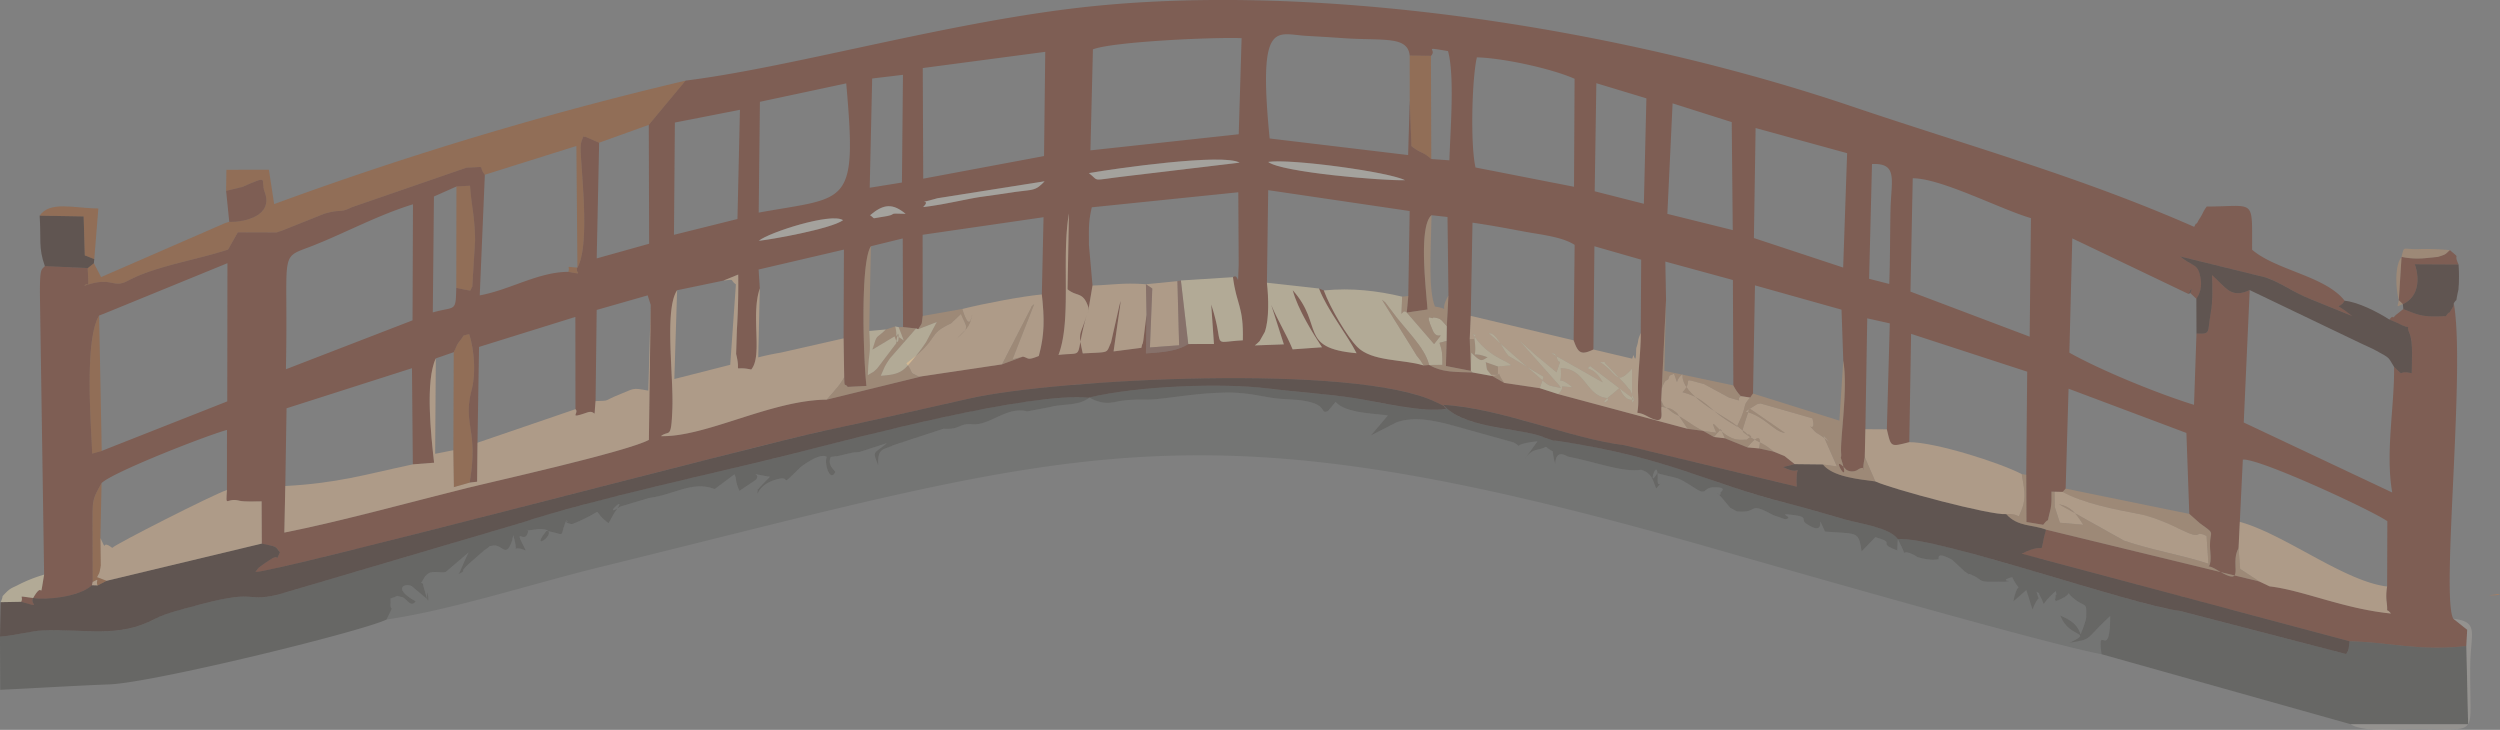 <svg xmlns="http://www.w3.org/2000/svg" width="1322" height="385.941" viewBox="0 0 1322 385.941">
  <rect x="0" y="0" width="1322" height="385.941" fill="#808080" stroke="none"/>
  <g id="Group_1200" data-name="Group 1200" transform="translate(0 0)">
    <path id="Path_1438" data-name="Path 1438" d="M557.5,390.591c-.464.073-.911.136-1.326.188-1.524.245-2.706.224-3.494.313l-1.2.086a42.819,42.819,0,0,0,4.9-.115c.373-.162.744-.318,1.114-.472" transform="translate(764.503 -76.44)" fill="#fb7c26" opacity="0.5"/>
    <path id="Path_1439" data-name="Path 1439" d="M785.719,299.565l11.234.17c3.575-3.491-5.177-4.906,9.042-2.513,3.588,13.272,1.193,41.782.715,57.757l-9.574-.678c-4.736-4.183-5-2.562-10.5-6.805l-.9-24.44-.843,29.14-73.237-8.768c-6.26-63.55,3.418-55.174,19.37-54.269,6.432.365,12.867.738,19.294,1.2,21.123,1.5,34.288-1.422,35.4,9.211M618.2,296.3c10.526-4.094,63.95-6.529,78.628-5.921l-1.521,50.819-78.421,8.517ZM593,297.608l-.644,55.117-63.89,11.962-.248-58.5Zm23.075,64.127c14.715-2.562,71.052-10.521,79.685-5.524l-60.792,7.262C616.677,365.621,621.977,366.323,616.074,361.735Zm167.116,3.747c-11.184.407-65.507-4.154-72.3-9.655C722.456,354.011,774.66,361.059,783.19,365.482Zm37.331-6.711c-2.769-11.962-1.926-46.892.72-58.245,14.013.378,39.353,5.9,51.67,11.322l-.3,57.121ZM517.755,309.766l-.545,56.961-17.042,2.756,1.3-57.77Zm-30,4.522c5.843,65.854.895,59.759-46.292,68.346l.642-58.6Zm396.656-.089,26.473,8-1.339,55.766-26.011-6.612ZM528.4,379.7c5.373-5.18-6.257-.707,7.539-4.658l56.719-8.982c-4.95,5.25-5.957,4.293-15.276,5.595-5.383.757-10.159,1.576-15.625,2.268C551.083,375.268,541.77,378.138,528.4,379.7Zm396.332-54.848,31.277,9.916.537,57.11L921.966,383.3ZM500.371,384.028c7.165-6.114,11.99-6.367,18.788-.759-11.57-.384-2.213.149-12.671,1.675C500.575,385.807,503.521,386.131,500.371,384.028Zm-68.824-55.759-1.307,57.749-33.578,8.361.478-59.38Zm9.989,69.262c5.287-4.452,38.474-15.07,44.528-10.894C479.874,391.217,448.109,396.89,441.536,397.531ZM968.628,337.9l48.4,13.3-2.09,60.482-47.207-15.6Zm61.544,19.049c13.95-.665,10.135,8.554,9.8,24.417-.269,12.758-.17,25.445-.66,39l-10.657-2.74ZM281.627,368.822l7.189-.423c.913,12.416,2.364,14.469,2.693,28.615l-1.5,24.949c-.115-.365-.663,1.279-1.028,1.892-.525-.021-2.8-.428-7.432-1.44-.284,13.28-.472,9.527-12.418,13.011l.6-61.317Zm770.088-4.342c14.723-.149,46.868,16.57,62.515,21.066l-.673,62.687-63.034-23.827ZM617.989,421.194l-1.9-21.5c.018-8.449-.363-11.779,1.524-19.874l77.472-7.956.209,38.26c-.613,14.931.368,4.024-3.032,6.652,1.9,14.9,5.681,15.226,5.214,33.4-17.922.971-8.929,4.767-16.724-18.971l1.459,20.9-13.587.034c-6.383,4.12-15.424,4.407-22.394,4.953l.324-20.453L644.82,450.48c-.081.4-.433,2.1-.5,1.759s-.279,1.153-.5,1.892l-14.7,1.9,3.815-26.642c-.274.7-.537,1.6-.689,2.15l-4.465,19.756c-2.81,5.983-.164,4.974-14.952,5.8-2.753-12.337-1.193-8.841,2.169-20.677-7.064,24.946-.167,19.746-15.01,21.47,7.082-18.488,1.453-50.983,5.524-74.789l-.725,40.073c5.07,4.162,8.144,1.026,10.978,9.384a10.906,10.906,0,0,1-.25,3.29Zm-426.542,44.28c1.456-65.977-4.525-57.8,15.406-65.813,17.308-6.962,33.362-15.714,51.795-21.442l-.235,61.387ZM94.053,508.636,89,510.095c-.308-12.45-4.449-59.91,3.69-73.038L95.431,436l65.106-26.629-.1,73.091ZM191.129,527.2l.665-41.094L258.119,464.9l.459,50.85,11.234-.859c-1.7-15.054-4.679-43.322.918-55.177l9.467-3.277c1.811-3.46,1.307-3.567,3.225-5.973,3.228-4.045.428-2.119,4.906-3.638,2.367,6.944,3.88,19.722,1.346,29.544-4.828,18.707,3.831,21.087-1.08,49.031l3.972-.478.2-20.614.814-50.657,50.949-15.868.05,48.786c2.291,2.041-4.407,5.43,6.26,1.735,5.18-1.793,3.259,5.318,4.363-6l.59-48.21,26.963-7.706,1.607,5-.96,71.431c-12.037,6.344-81.242,21.745-96,25.411-30.71,7.628-66.642,17.609-96.782,23.6Zm207.2-103.524,24.453-5.083,7.854-3.215c.125,9.579-.1,19.185-.671,28.74-.06,1-.433,13.277-.428,13.3,2.883,11.419-2.727,5.887,7.977,8.188,6.169-7.39-.368-28.461,4.54-42.886l-.639-10,45.117-10.534-.175,46.941.318,20.555c.222,6.124.123,2.654,1.837,5.1l9.926-.5c-1.563-13.752-3.369-65.312,2.367-73.868l16.828-4.123.159,46.855,6.9.744,1.127.368c2.3-3.9,1.631-1.49,2.377-6.988l-.063-42.92,63.957-9.29-.905,40.835c1.383,12.69,1.511,21.134-1.607,32.561-6.367,2.51-5.06,1.148-8.376.324l-11.069,4.094-42.187,6.289-50.508,12.361c-29.795.337-63.676,19.819-87.675,19.318,4.439-3.565,5.428,2.383,6.057-14.717C396.469,468.464,391.529,433.808,398.327,423.678Zm884.4,185.623c22.279.637,36.991,5.326,61.739,2.529l.446-8.606-7.343-5.845c-6.618-11.364,6.555-131.946.256-166.806-.133.543-.159,1.417-.271,1.667l-2.114,3.4c-.18-.584-1.266,1.083-1.829,1.717-11.722.569-13.684-.159-22.465-3.737-.188.162-3.7,2.959-3.9,3.11-.344.261-1.446,1.759-1.72,1.179-.29-.618-1.229.817-1.84,1.237l3.718,1.547c10.529,5.5,4.065-1.044,7.09,6.03,1.926,4.509,1.093,15.487,1.075,20.792-8.841-1.832-2.776,2.86-9.308-3.311.279,20.7-4.7,45.357-.979,66.444l-78.526-37.028,3.157-70.038c-10.12,4.71-12.473-1.414-19.91-7.92.191,6.4.439,13.619-.668,19.8-1.931,10.79.266,11.466-7.562,11.087l-1.307,37.746c-19.8-6.156-49.548-18.381-65.925-27.6l1.547-60.445,61.371,29.359c4.762-5.858-1.529.464,1.665-1.827.016-.01-.208.692-.2.5.013-.344-.3.585-.451.877l3.23,3.061c1.086-1.837,4.06-5.84,1.438-14.185-1.271-4.037-4.029-3.439-10.072-8.251l45.425,11.158c9.2,3.34,13.473,7.39,23.678,11.471l22,8.932c-10.714-8.6-7.325-2.63-4.06-8.128-10.279-13.092-35.992-15.949-48.93-26.935-.086-27.642,1.934-22.924-24-22.848-2.161,2.985-1.667,3.016-3.317,5.686-.258.418-.817,1.271-1.039,1.62-.232.368-.955,2.121-1.13,1.68-.18-.457-.733,1.2-1.169,1.738-60.513-26.6-117.759-42.3-181.366-63.816-123.009-41.6-287.923-67.535-415.293-51.213-70.622,9.05-146.851,30.917-201.07,37.709l-19.451,23.378.183,62.874L355.8,406.85l1.289-61.186-7.325-3.17c-2.333.861.551-3.9-1.957,2.3a11.256,11.256,0,0,0-.4,2.022c-.96,5.809,5.691,51.758-1.793,64.866-1.78,2.776,4.326,3.99-4.77,2.278-15.758-.018-30.755,9.464-46.894,12.447l2.7-63.8c-4.068-5.214,1.806-4.05-9.59-3.771L226.31,379.79c-6.584,3.293-5.639.744-14.814,3.523l-21.637,8.661c-.691.248-2.659.919-3.351,1.151l-20.476-.065-5.185,9.141c-17.627,5.7-38.45,8.739-52.76,16.374-8.582,4.579-7.912-2.576-23.216,2.753,2.234-2.823,2.385,3.841,1.777-9.36L63.989,410.9c-1.832,2.325-2.784.193-2.578,17.282L63.6,574.063c-2.756,16.343.164,1.915-5.793,12.353-9.425-1.156-4.666-1.24-6.359,2.012,11.774,3.392,4.23,1.279,6.359-2.012,5.616,1.192,24.432-.352,31.063-6.743l.41-1.767c0-9.866-.047-19.727-.065-29.588-.023-13.444-.329-13.679,4.757-22.666,6.067-5.871,55.649-25.239,66.324-28.114l-.023,31.752c-.579,10.057-.548,3.786,6.537,5.676,2.369.632,9.23.355,11.8.352l.094,22.332c7.682,1.845,6.719.772,9.574,4.637-3.061,6.453.819-.253-5.532,4.125l-3.058,2.02c-3.6,2.836-1.84.921-4.381,4.214,9.673.574,264.347-66.943,302.04-74.928,25.283-5.355,52.212-11.521,76.037-16.886,45.242-10.19,203.766-18.616,246.12,1.962,7.959,3.865,2.275.893,5.54,3.593l-1.532-2.111c30.617,1.741,67.524,17.948,95.834,21.374l91.046,21.9c-.827-15.881,4.567-4.394-7.22-10.352l6.122-1.563-5.349-4.256-5.764-2.359-7.734-1.686-6.14-.556-11.92-4.82-5.809-.7-5.652-3.21-8.2-1.075-68.461-18.36-9.757-3.147-18.793-2.784-6.323-3.632-10.373-1.874c-9.869-.363-15.957-.018-23.01-3.966l-2.9.253c-10.97-3.418-27.449-1.887-35.274-9.971-5.039-5.2-13.838-19.746-17.533-29.714l-2.536-1.015c4.324,11.322,15.072,24.657,19.845,34.22-30.94-2.792-17.047-14.589-33.75-33.323,2.7,10.135,10.759,22.955,15.492,30.178l-15.537,1.1c-3.3-8.019-7.481-14.516-11.325-23.514l6.685,20.868-15.351.566c.42-.412,1.091-.843,1.331-1.125s.971-.853,1.242-1.221l2.719-4.828c2.317-6.771,2.007-17.846,1.1-25.982l.673-48.956L785.7,381.791l-.728,44.969-.8,8.708,10.97-1.615c-.65-9.532-4.955-43.839,2.129-49.851l8.436.947.5,41.485-.866,16.288-.1,7.753-.355,13.269,13.167,2.555-.587-16.836.535-12.233.916-49.287c9.8,1.406,18.686,3.1,28.218,4.872,7.787,1.446,19.169,2.589,25.8,6.871l-.524,50.477c2.38,6.8,3.914,7.974,10.448,4.851l.535-54.589,24.732,7.092L907.9,446.25c.083,10-1.858,23.819-1.414,32.156.806,15.111-3.411,7.421,4.814,11.878,10.164,5.509,6.941-1.623,7.549-5.023l-.144-3.2.313-6.331,2.249-46.907-.376-20.309,35.728,9.749.243,55.727a23.553,23.553,0,0,0,3.935,5.665l4.961.759,1.5-2.114,1.039-57.2,45.769,12.846.932,27.034c2.555,14.895-1.673,40.7-1.143,48.718.274,4.1-.84.31.548,4.848,4.472,14.629-7.153-6.015,1.829,3.677,1.315,1.42,4.373,1.7,6.226.491,6.257-4.084,1.438,5.527,3.9-6.811l.326-14.743.981-58.626,11.928,2.659-1.558,56.038c2.257,9.548,1.79,9.334,11.86,6.787l.955-57.283,61.4,20-.5,54.556.1,24.944,8.854,1.472c3.953-5.125,1.487,1.091,3.578-7.009,1.1-4.253.772-6.25.822-10.537l1.623.068,4.274.086,1.574-1.733,1.55-52.844,62.313,23.4,1.532,42.8,5.569,4.929c.548.428,2.367,1.712,2.868,2.082,5.569,4.128,1.7,2.15,2.682,13.006,1.161,12.8-4.775,4.608,3.734,9.746,15.665,9.457,6.2-3.084,11.194-11.583l.668-13.974,1.592-32.9c8.243-.929,67.741,26.525,76.42,32.563l-.112,34.526a28.6,28.6,0,0,0-.342,7.359c1.177,9.055-1.138,2.669,2.372,6.941-25.03-2.487-46.748-12.371-64.137-14.349l-5.48-2.6L1122.235,550.28c-4.707,16.567,2.278,5.138-12.917,12.724Z" transform="translate(-40.267 -270.201)" fill="#7b2c12" fill-rule="evenodd" opacity="0.4"/>
    <path id="Path_1440" data-name="Path 1440" d="M924.638,427.23l-.287,5.955c-11.468-4.191.3-3.58-11.57-6.972l-7.3,7.523c-1.529-11.061-2.333-9.086-19.31-10.511-6.27-13.452,2.758,4.46-9.958-4.2-3.009-2.048,1.148-3.463-5.913-4.41-11.688-1.571.691,1.106-5.188,2.1l-5.4-1.84c-.11-.047-.623-.209-.736-.263s-.605-.292-.728-.358c-13.251-7.173-6.677-.556-18.736-1.7l-3.5-1.908c-11.755-14.378-4.684-3.317-5.1-8.126-.016-.17,4.256-2.826-3.45-2.7-5.97.1-3.552,4.621-9.78.663-11.148-7.082-8.032-4.736-20.239-8.126-5.7,9.832.652-11.382.206,3.8-.133,4.567,3.606-.859-.733,4.3-1.662-3.515-1.913-8.089-8.037-9.916l-1.349.175c-9.089.916-23.2-4.329-36.083-6.852-.337-.065-1-.279-1.318-.329-.574-.091-6.393-4.439-6.636,4.118-2.685-10.466.707-4.566-4.851-9.243-5.529,2.622-6.805.235-11.68,7.038l7.139-9.937c-16.69,1.868-5.532,4.47-12.666.564L688.22,366.84c-11.367-2.938-20.2-4.3-28.712-1.313L646.062,372.4l8.919-10.537c-7.674-1.2-22.219-1.125-27.631-7.2l-4.005,4.812c-3.288,1.547-1.727-1.38-5.931-3.421-5.068-2.461-12.585-2.555-18.5-2.943-9.692-.642-16.982-3.823-31.762-3.309-13.666.472-23.4,2.257-34.369,3.408-6.111.639-10.435-.253-18.658.89-4.488.624-8.687,2.839-17.1-1.735l.084.128c-5.832,4.428-13.316,3.03-20.547,4.861L464.2,359.732c-.141-.036-.707-.23-.866-.261-10.383-2.007-19.091,7.841-28.211,7.045-7.145-.624-6.012,2.954-15.09,2.346L393.4,377.6c-4.546,2.474-8.567.986-7.826,10.709-3.374-8.22-2.448-5.788,4.509-11.834l-14.738,4.775c-3.786.224-.676-.326-7.2,1.1l-2.956.718c-.342.07-1.036.222-1.349.282a26.35,26.35,0,0,0-3.437.457c-1.657,3.893.843,5.822,2.406,7.841-2.583,6.01-6.093-4.4-4.488-7.849-3.019-2.33-11.189,3.3-13.908,5.391l-3.4,3.364c-7.351,7.059-1.675,1.219-8.243,2.842-4.614,1.14-9.021,3.2-11.168,7.982.556-5.255-1.106-.2,1.508-3.828l5.146-5.279c-13.726-2.234-3.9-1.952-7.588,1.7l-8.53,5.736c-2.729-6.25-1.151-5.67-2.659-8.747l-10.43,7.8c-11.868-4.488-20.969,2.87-34.565,4.692l-15.229,4.525c-11.244,7.275,5.579-8.718-3.317,3.392l-3,5.441c-9.391-6.873-1.947-7.622-12.4-2.565-.585.284-5.887,2.9-7.215,3.053l-2-.517c-3.223-1.967,2.669-.12-.856-1.365-3.828,9.71.5,7.319-10.367,5.469-11.458,14.083,13.616-3.862-7.607-.517-5.905.929-.389-2-2.787,2.675-1.949,3.789-7.254-4.768-.5,8.246-8.867-3.721-3.15,3.875-6.7-8.168l-.613,2.9c-3.351,9.9-5.054,1.571-10.315,2.682-2.993.632.488-.874-3.685,1.96-4.687,3.184,2.685-2.171-2.636,2.15l-6.542,5.746c-.316.3-.819.835-1.117,1.127-3.4,3.361.394,1.764-3.919,4.024,1.532-2.936,2.724-6.479,5.282-11.49l-12.249,10.459c-4.561.624-8.525-1.832-11.471,3.337-3.233,5.673-.8.026-.308,3.883l.958,3.3c3.549,13.157.457-7.142,1.182,3.794l-8.118-6.813c-2.956-2-11.106.736,1.968,7.946-2.7,3.619-4.608-1.553-7.218-2.231-3.972-1.033-1.119-.725-6.1.676l.068,2.315c-.5,5.944,2.625-1.007-2.174,8.89,34.732-5.13,76.989-18.918,111.655-27.428,254.285-62.415,311.653-88.648,577.545-13.687,27.869,7.857,186.755,53.788,217.719,59.446-2.4-17.723,4.546,4.848,4.574-20.234-10,9.125-10.156,11.576-14.67,12.833l-3.2.7c-.451.1-3.045.532-3.778.647,13.342-6.247-.107-2.08-4.684-14.378,6,2.586,9,4.89,10.66,9.9l1.041-2.625c.091-.24.4-1,.5-1.266l1.224-3.753c.042-.263.2-1.018.209-1.284.264-9.117-.217-4.731-6.978-10.4-5.161-4.332,1.808-2.3-9.149,1.753-1.31-3.812-.115.9-.086-2.487.026-2.91,1.127,1.814.086-2.852-.008.01-1.994,1.772-3.518,3.416a18.758,18.758,0,0,0-2.8,3.528,6.229,6.229,0,0,1-.42-1.091c-.06-.136-.368-.911-.446-1.07s-.391-.864-.478-1.026-.438-.814-.522-.958c-1.876-3.249,1.66-.253-1.965-2.453,1.785,6.918,1.829-.412-2.129,9.456l-3.246-10.307-6.879,5.994c2.68-13.256,4.833-2.236-.639-12.862-8.689,2.549,3.051,1.691-3.966,2.487l-6.072-.063c-7.544.23-5.663-.775-10.044-2.972-4.984-2.5-.806.423-4.358-1.991-.185-.125-.723-.522-.895-.665l-6.406-5.968c-8.961-4.8-6.665-.449-7.27-.3-3.836.932-10.216-.777-11.108-1.166l-1.435-.908c-9.457-4.812-2.142,4.386-8.919-8.533" transform="translate(78.906 -142.172)" fill="#636463" fill-rule="evenodd" opacity="0.4"/>
    <path id="Path_1441" data-name="Path 1441" d="M803.269,490.359l131.691,37.018,62.128-.013-.945-41.32c-24.748,2.8-39.46-1.892-61.739-2.528-.694,5.107-.044,3.69-1.8,6.748l-87.9-22.786c-25.565-3.144-128.658-39.6-149.208-38-4.133-6.119-20.513-8.269-27.775-10.323-12.447-3.523-19.023-5.665-30.5-8.58-43.507-11.048-61.833-23.85-121.062-32.944-7.6-1.169,4.749,1.954-5.4-1.1-6.359-1.913.412-.282-5.845-2.061-13.642-3.878-39.669-4.128-49.718-15.97l1.532,2.111c-11.975,2.192-35.7-3.659-48.105-5.6-15.623-2.44-30.027-3.152-46.289-5.185-24.09-3.011-68.558-1.359-94.454,4.791,8.415,4.575,12.614,2.359,17.1,1.735,8.222-1.143,12.546-.25,18.657-.89,10.97-1.151,20.7-2.936,34.369-3.408,14.78-.514,22.071,2.667,31.762,3.309,5.916.389,13.433.483,18.5,2.943,4.2,2.041,2.643,4.968,5.931,3.421l4.005-4.812c5.412,6.075,19.957,6,27.631,7.2l-8.919,10.537,13.447-6.876c8.515-2.99,17.345-1.626,28.712,1.313l33.216,9.245c7.134,3.906-4.024,1.3,12.666-.564l-7.139,9.937c4.874-6.8,6.15-4.415,11.68-7.038,5.558,4.676,2.166-1.224,4.851,9.243.243-8.556,6.062-4.209,6.636-4.118.318.05.981.264,1.318.329,12.883,2.523,26.995,7.768,36.083,6.852l1.349-.175c6.124,1.827,6.375,6.4,8.037,9.916,4.339-5.159.6.266.733-4.3.446-15.187-5.905,6.028-.206-3.8,12.207,3.39,9.091,1.044,20.239,8.126,6.229,3.958,3.81-.566,9.78-.663,7.706-.125,3.434,2.531,3.45,2.7.42,4.809-6.651-6.252,5.1,8.126l3.5,1.908c12.058,1.145,5.485-5.472,18.736,1.7.123.065.613.3.728.358s.626.217.736.263l5.4,1.84c5.879-1-6.5-3.674,5.188-2.1,7.061.947,2.9,2.362,5.913,4.41,12.716,8.655,3.687-9.256,9.958,4.2,16.977,1.425,17.781-.551,19.31,10.511l7.3-7.523c11.873,3.392.1,2.782,11.57,6.972l.287-5.955c6.777,12.919-.538,3.721,8.919,8.533l1.435.908c.892.389,7.273,2.1,11.108,1.166.605-.149-1.691-4.5,7.27.3l6.406,5.968c.172.143.71.54.895.665,3.552,2.414-.626-.506,4.358,1.991,4.381,2.2,2.5,3.2,10.044,2.972l6.072.063c7.017-.8-4.723.063,3.966-2.487,5.472,10.626,3.319-.394.639,12.862l6.879-5.994,3.246,10.307c3.958-9.869,3.914-2.539,2.129-9.457,3.624,2.2.089-.8,1.965,2.453.084.143.438.8.522.958s.4.866.478,1.026.386.934.446,1.07a6.231,6.231,0,0,0,.42,1.091,18.752,18.752,0,0,1,2.8-3.528c1.524-1.644,3.51-3.405,3.518-3.416,1.041,4.666-.06-.057-.086,2.852-.029,3.387-1.224-1.326.086,2.487,10.957-4.055,3.987-6.085,9.149-1.753,6.761,5.668,7.241,1.281,6.978,10.4-.008.266-.167,1.02-.209,1.284l-1.224,3.753c-.094.266-.4,1.025-.5,1.265l-1.041,2.625c-1.66-5.013-4.66-7.317-10.66-9.9,4.577,12.3,18.026,8.131,4.684,14.378.733-.115,3.327-.548,3.778-.647l3.2-.7c4.514-1.258,4.673-3.708,14.67-12.833-.029,25.082-6.975,2.51-4.574,20.234" transform="translate(308.053 -144.415)" fill="#41423e" fill-rule="evenodd" opacity="0.4"/>
    <path id="Path_1442" data-name="Path 1442" d="M623.176,350.978c-31.5-3.144-121.107,20.568-156.352,29.51-37.352,9.478-107.342,24.307-144.406,36.754L193.782,455.188c-18.4,4.251-8.883-3.985-47.2,6.832-.19.052-11.943,2.91-17.311,5.8-19.571,10.526-37.078,5.24-59.55,6.19-6,.25-13.645,2.562-22.559,3.3l.13,28.106c19.4-.9,38.68-2.14,57.7-2.86,22.929-.869,132.617-27.7,146.57-34.283,4.8-9.9,1.67-2.946,2.174-8.89l-.068-2.315c4.984-1.4,2.132-1.709,6.1-.676,2.609.679,4.52,5.85,7.218,2.231-13.073-7.21-4.924-9.945-1.967-7.946l8.118,6.813c-.725-10.936,2.367,9.363-1.182-3.794l-.958-3.3c-.491-3.857-2.925,1.79.308-3.883,2.946-5.169,6.91-2.714,11.471-3.337l12.249-10.459c-2.557,5.01-3.75,8.554-5.282,11.489,4.313-2.26.519-.663,3.919-4.024.3-.292.8-.824,1.117-1.127l6.542-5.746c5.321-4.321-2.051,1.033,2.636-2.15,4.173-2.834.691-1.328,3.685-1.96,5.261-1.112,6.965,7.215,10.315-2.682l.613-2.9c3.551,12.043-2.166,4.446,6.7,8.168-6.759-13.013-1.453-4.457.5-8.246,2.4-4.671-3.118-1.746,2.787-2.675,21.223-3.345-3.852,14.6,7.607.517,10.868,1.85,6.539,4.24,10.367-5.469,3.525,1.245-2.367-.6.856,1.365l2,.517c1.328-.154,6.631-2.769,7.215-3.053,10.453-5.057,3.009-4.308,12.4,2.565l3-5.441c8.9-12.111-7.927,3.883,3.317-3.392l15.229-4.525c13.6-1.821,22.7-9.18,34.565-4.692l10.43-7.8c1.508,3.076-.07,2.5,2.659,8.747l8.53-5.736c3.69-3.653-6.137-3.935,7.588-1.7l-5.146,5.279c-2.615,3.624-.952-1.427-1.508,3.828,2.147-4.778,6.555-6.842,11.168-7.982,6.568-1.623.892,4.217,8.243-2.842l3.4-3.364c2.719-2.09,10.889-7.721,13.908-5.391-1.6,3.45,1.9,13.859,4.488,7.849-1.563-2.02-4.063-3.948-2.406-7.841a26.355,26.355,0,0,1,3.437-.457c.313-.06,1.007-.211,1.349-.282l2.957-.718c6.521-1.422,3.41-.872,7.2-1.1l14.738-4.775c-6.957,6.046-7.883,3.614-4.509,11.834-.741-9.723,3.28-8.235,7.826-10.709l26.632-8.739c9.078.608,7.946-2.97,15.09-2.346,9.12.8,17.828-9.052,28.211-7.045.159.031.725.224.866.261l12.358-2.375c7.231-1.832,14.715-.433,20.547-4.861" transform="translate(-47.165 -140.654)" fill="#41423e" fill-rule="evenodd" opacity="0.4"/>
    <path id="Path_1443" data-name="Path 1443" d="M185.6,434.324,103.513,454.01l-4.655,2.437-3.087-.1c-6.631,6.39-25.447,7.935-31.063,6.743-2.129,3.291,5.415,5.4-6.359,2.012l-10.881.2-.3,18.224c8.914-.736,16.562-3.048,22.559-3.3,22.472-.95,39.979,4.337,59.55-6.19,5.368-2.886,17.121-5.743,17.311-5.8,38.314-10.816,28.8-2.581,47.2-6.831l128.635-37.947c37.065-12.447,107.055-27.276,144.406-36.754,35.246-8.943,124.849-32.655,156.352-29.51l-.084-.128c25.9-6.15,70.364-7.8,94.454-4.791,16.262,2.033,30.666,2.745,46.289,5.185,12.408,1.939,36.13,7.789,48.105,5.6-3.264-2.7,2.419.271-5.54-3.593-42.354-20.578-200.877-12.152-246.12-1.962-23.824,5.365-50.754,11.531-76.036,16.886-37.693,7.985-292.367,75.5-302.04,74.928,2.542-3.293.78-1.378,4.381-4.214l3.058-2.02c6.351-4.379,2.471,2.328,5.532-4.126-2.855-3.865-1.892-2.792-9.574-4.637" transform="translate(-47.165 -146.876)" fill="#30140c" fill-rule="evenodd" opacity="0.4"/>
    <path id="Path_1444" data-name="Path 1444" d="M658.383,418.243c-7.382-2.855-14.856-1.341-21.09-8.214-8.441.707-60.792-13.355-69.2-17.282-8.88-1.2-22.525-2.437-27.7-8.984L525.44,383.6l-6.122,1.563c11.787,5.957,6.393-5.529,7.22,10.352l-91.046-21.9c-28.31-3.426-65.218-19.633-95.834-21.374,10.049,11.842,36.076,12.092,49.718,15.97,6.257,1.78-.514.149,5.845,2.061,10.151,3.058-2.2-.065,5.4,1.1,59.229,9.094,77.555,21.9,121.062,32.944,11.476,2.915,18.052,5.057,30.5,8.58,7.262,2.054,23.641,4.2,27.775,10.323,20.549-1.592,123.643,34.86,149.208,38l87.9,22.786c1.756-3.058,1.106-1.641,1.8-6.748l-173.4-46.3c15.195-7.586,8.209,3.844,12.917-12.724" transform="translate(423.585 -138.164)" fill="#30140c" fill-rule="evenodd" opacity="0.4"/>
    <path id="Path_1445" data-name="Path 1445" d="M276.03,336.3l48.421-15.218.543,64.294c-7.059-.329-3.687-1.193-4.77,2.278,9.1,1.712,2.99.5,4.77-2.278,7.484-13.107.832-59.057,1.793-64.865a11.26,11.26,0,0,1,.4-2.022c2.508-6.2-.376-1.443,1.957-2.3l7.325,3.17,26.259-9.436,19.451-23.378a1882.05,1882.05,0,0,0-217.549,65.28l-2.792-18.19-22.454.047-.157,11.163,8.491-2.038c15.218-6.6,9.35-3.919,11.87,2.662,4.7,12.27-10.075,15.967-18.7,15.74a20.042,20.042,0,0,0-3.94,1.443c-1.555.629-3.006,1.279-4.517,1.947L73.12,390.429l-3.828-7.338-3.257,2.57c.608,13.2.457,6.537-1.777,9.36,15.3-5.328,14.634,1.827,23.216-2.753,14.31-7.635,35.134-10.675,52.76-16.374l5.185-9.141,20.476.065c.691-.232,2.659-.9,3.351-1.151l21.637-8.661c9.175-2.779,8.23-.23,14.814-3.523l60.743-20.951c11.4-.279,5.522-1.443,9.59,3.771" transform="translate(-19.655 -243.896)" fill="#aa541b" fill-rule="evenodd" opacity="0.4"/>
    <path id="Path_1446" data-name="Path 1446" d="M269.367,382.883c-1.1,11.322.817,4.212-4.363,6-10.667,3.7-3.969.305-6.26-1.735l-51.813,17.739-.2,20.614-3.972.478-8.306,2.362-.274-19.487-9.631,1.9.347-50.464c-5.6,11.855-2.615,40.123-.918,55.177l-11.234.859c-25.669,5.48-39.81,9.947-67.449,11.453l-.509,24.63c30.139-5.991,66.071-15.972,96.782-23.6,14.759-3.666,83.964-19.067,96-25.411l.96-71.431-1.276,45.365c-8.953-1.633-7.093-1.156-15.453,2.124-8.387,3.293-4.212,3.223-12.431,3.421" transform="translate(45.569 -170.782)" fill="#f4c493" fill-rule="evenodd" opacity="0.4"/>
    <path id="Path_1447" data-name="Path 1447" d="M446.4,382.242c-.608,3.4,2.615,10.532-7.549,5.023-8.225-4.457-4.008,3.233-4.814-11.878-.444-8.337,1.5-22.151,1.414-32.156-2.228,5.331-.663,2.844-2.356,7.927-.227.684.172,9.19-1.456,3.875-.115-.381-.438,1.323-.757,1.8L410.4,351.993c-6.534,3.123-8.068,1.947-10.448-4.851L345.538,334.21,345,346.443h2.476c1.044-5.164,1.563-.788-.9-2.821,7.411,12.071,18.54,14.229,20.309,16.745l-6.978.6c-.219,5.647,1.054,4.269-3.677,4.308l.694.757c6.8-.511.814-4.1,6.323,3.632l18.793,2.784,2.051-6.017-18.605-11.093c-3.948-4.53-6.158-12.358-10.438-11.928L384.7,369.378c.4.282.955.741,1.367.984.43.253,1.122.587,1.534.788l5.548,1.19a13.417,13.417,0,0,0-1.007-1.579l-21.183-23.8c3.614,3.3,5.211,4.58,8.556,7.659l11.416,9.444c3.061-9.53,1.487-2.7.11-7.768-.77-2.836-2.176-2.085-2.889-2.312l27.24,15.419c-.271-.488-.686-1.151-.989-1.62-4.8-7.39-8.9-4.527-5.728-7.051L431.926,378.4c-3.4-8-.712-2.573-4.319-7.528l-9.263-9.908c-3.332-2.787-.282-2.3-4.514-2.317,9.509,5.866,8.11,13.2,17.037,3.463v18.063c4.058-5.227-1.918,3.562-6.678-7.815l-3.531,3.03c-10.547,8.076,1.4,3.027-3.961,2.153-10.226-1.667-10.85-15.654-23.55-15.633.861,12.348-3.625,1.855,6.145,10.054-9.571-.637-2.463-1.224-7.489,3.64l68.461,18.36-5.589-8.282c-3.554-3.009-3.732-2.364-8.28-3.431m27.725,16,5.809.7-2.155-4.833Zm23.868,6.072c2.2-10.294-4.092-3.2-6.14-.556Zm-51.424-31.6-.313,6.331c2.787,5.25-.172,1.19,4.034,4.653,3.6,2.957,2.92,1.986,5.772,3.716,4.833,2.933,8.381,5.769,12.41,7.622l6.894.947c-4.707-11.338,1.427,1.422,10.273,3.476a18.316,18.316,0,0,0,3.186.29c4.7-.295.976.543,5.109-1.707-.54-.271-1.281-1.55-1.521-1.041s-1.174-.817-1.506-1.067-1.067-.8-1.472-1.1l-4.329-3.369c-7.147-5.128-26.572-14.824-27.556-24.868a8.527,8.527,0,0,0-.078-1.459c-4.248,3.006-1.665,7.265-4.447-.407-.848.832-2.369.321-2.761,2.166C449.746,369.349,448.642,366.293,446.565,372.71Zm46.74,4.684-4.961-.759c-3.092,2.2,2.81,3.314-6.234.778l-13.193-7.163c-13.84-3.567-4.741-2.38-11.435,4.347,10.239,2.495,13.308,7.646,20.69,12.919,2.975,2.124,4.869,3.225,8.131,5.2C492.389,380.577,488.614,382.573,493.305,377.394ZM505.724,406l5.764,2.359,5.349,4.256,14.949.167,7.393,1.07-7.272-16.528c3.458,3.909.214-.412,3.21,3.721-3.22-3.2-6.565-4.574-7.7-5.817-6.216-6.839,1.219,2.753-1.193-6.831l-27.4-7.857a11.249,11.249,0,0,0-1.832.378l-6.226,3.9c9.992,2.242,15.51,11.014,20.975,11.265L492.88,383.108l-3.458,10.813c-.016.269.05,1.08.078,1.62C495.957,400.86,499.218,400.417,505.724,406Z" transform="translate(432.188 -167.182)" fill="#f4c493" fill-rule="evenodd" opacity="0.4"/>
    <path id="Path_1448" data-name="Path 1448" d="M189.664,334.135c-6.8,10.13-1.858,44.786-2.508,62.449-.629,17.1-1.618,11.153-6.057,14.717,24,.5,57.88-18.981,87.675-19.318,1.654-1.97,2.923-3.257,4.778-5.537a32.772,32.772,0,0,0,4.46-6.3l-.318-20.555-33.124,7.518c-4.809.83-7.844,1.466-12,2.536l.822-36.464c-4.908,14.425,1.628,35.5-4.54,42.886-10.7-2.3-5.094,3.231-7.977-8.188-.005-.021.368-12.3.428-13.3.574-9.556.8-19.161.671-28.74l-7.854,3.215c6.638-.8,3.087-.53,6.623,1.973l-2.993,42.529L188.2,381.081Z" transform="translate(168.395 -180.658)" fill="#f4c493" fill-rule="evenodd" opacity="0.4"/>
    <path id="Path_1449" data-name="Path 1449" d="M335.393,330.553l-27.553-3.058c.911,8.136,1.221,19.211-1.1,25.982l-2.719,4.827c-.271.368-1,.945-1.242,1.221s-.911.712-1.331,1.125l15.351-.566-6.685-20.868c3.844,9,8.024,15.495,11.325,23.514l15.537-1.1c-4.733-7.223-12.789-20.043-15.492-30.178,16.7,18.733,2.81,30.53,33.751,33.323-4.773-9.564-15.521-22.9-19.845-34.22m46.417,12.7c-3.3-3.032-3.006,7.494-2.442-8.4-13.123-3.108-26.577-4.726-41.438-3.285,3.695,9.968,12.494,24.513,17.533,29.714,7.826,8.084,24.3,6.552,35.274,9.971-2.544-3.872-.141-.7-3.627-5.13l-18.394-29.6c.608.5,1.187.893,1.782,1.446l3.293,4.35c7.437,10.333,17.434,18.968,19.85,28.678l6.978-.068c.05-6.508-.125-7.419-1.513-11.669l3.765-1,.1-7.753c-3.037-3.249-2.727-4.165-7.085-4.663-.618,1.8-5.088-4.029-.329,6.92,2.7,6.213,7.374-1.62.7,7.173Z" transform="translate(362.095 -177.989)" fill="#fceab6" fill-rule="evenodd" opacity="0.4"/>
    <path id="Path_1450" data-name="Path 1450" d="M425.056,371.92l5.592,12.88c8.41,3.927,60.761,17.989,69.2,17.282,8.463-.556,5.55,4.006,8.152-2.273,2.727-6.573,1.133-12.037.07-18.89-12.3-6.349-46-16.888-59.48-16.886-10.07,2.547-9.6,2.761-11.86-6.787l-11.351-.071Z" transform="translate(561.028 -130.218)" fill="#f4c493" fill-rule="evenodd" opacity="0.4"/>
    <path id="Path_1451" data-name="Path 1451" d="M66.2,418.107l-.41,1.767,3.087.1c-1.477-2.3,1.816-4.319-2.677-1.866m4.071-23.219.185,14.527c-.663,4.971-1.01,4.026-1.975,6.2l5.052,1.918,82.088-19.686-.094-22.332c-2.568,0-9.428.279-11.8-.352-7.085-1.889-7.116,4.381-6.537-5.676-7.184,2.367-58.963,28.641-60.649,30.632C70.058,395.076,74.4,403.6,70.272,394.888Z" transform="translate(-17.186 -110.401)" fill="#f4c493" fill-rule="evenodd" opacity="0.4"/>
    <path id="Path_1452" data-name="Path 1452" d="M308.222,367l-.316-16.113,3.369,2.236-1.25,31.178,15.432-1.148-.9-33.918-16.648,1.652c-11.659-.9-16.9.282-28.242.678l-2.474,14.649a10.9,10.9,0,0,0,.25-3.29c-2.834-8.358-5.908-5.222-10.978-9.384l.726-40.073c-4.071,23.806,1.558,56.3-5.524,74.789,14.842-1.725,7.946,3.476,15.009-21.47-3.361,11.836-4.921,8.34-2.168,20.677,14.788-.825,12.142.185,14.952-5.8l4.465-19.756c.151-.545.415-1.454.689-2.15L290.8,386.4l14.7-1.9c.222-.738.441-2.215.5-1.892s.415-1.354.5-1.759Z" transform="translate(298.058 -200.57)" fill="#f4c493" fill-rule="evenodd" opacity="0.4"/>
    <path id="Path_1453" data-name="Path 1453" d="M292.456,362.752c3.317.825,2.009,2.187,8.376-.324,3.118-11.427,2.99-19.871,1.607-32.561-10.589,1.01-30.131,4.71-42.051,7.685,4.052,13.219,4.906,3.262,5.289,2.907-1.393,7.079-3.473,7.818-8.264,12.786,7.306-6.479,5.3-5.47,2.265-13.047l-5.268,5.013c-13.308,6.077-4.854,7.077-23.553,21.082,4.339,5.929.746,4.2,6.307,6.939.433.211,1.36-.18,2.035-.1l42.187-6.289,15.291-29.737c.31-1.427,1.159-1.417,1.733-2.129l-11.453,29.2Z" transform="translate(248.478 -174.17)" fill="#f4c493" fill-rule="evenodd" opacity="0.4"/>
    <path id="Path_1454" data-name="Path 1454" d="M493.337,341.985l1.012-.446c.149-.292.465-1.221.452-.877-.008.188.217-.514.2-.5-3.194,2.291,3.1-4.032-1.665,1.827m4.243,2.615.07,18.323c7.828.378,5.631-.3,7.562-11.088,1.106-6.184.858-13.407.668-19.8,7.437,6.505,9.791,12.63,19.91,7.92L583.462,367.6c3.33,1.665,6.38,2.8,9.431,4.512,7.192,4.016,5.9,2.983,9.245,8.465,6.531,6.171.467,1.479,9.308,3.311.018-5.3.851-16.283-1.075-20.792-3.024-7.074,3.439-.527-7.09-6.03l-3.718-1.547c-6.38-4.138-16.6-9.248-23.571-9.918-3.264,5.5-6.654-.47,4.06,8.128l-22-8.932c-10.206-4.081-14.475-8.131-23.678-11.471l-45.425-11.158c6.043,4.812,8.8,4.214,10.072,8.251C501.64,338.76,498.665,342.763,497.58,344.6Z" transform="translate(663.854 -186.569)" fill="#30140c" fill-rule="evenodd" opacity="0.4"/>
    <path id="Path_1455" data-name="Path 1455" d="M500.8,389.923l.851,10.915,10.13,6.657,5.48,2.6c17.389,1.978,39.108,11.863,64.137,14.349-3.51-4.272-1.2,2.114-2.372-6.941a28.592,28.592,0,0,1,.342-7.359c-22.569-2.651-54.151-27.629-77.9-34.191Z" transform="translate(682.942 -100.004)" fill="#f4c493" fill-rule="evenodd" opacity="0.4"/>
    <path id="Path_1456" data-name="Path 1456" d="M467.8,369.934l-4.274-.086c.029.751.083,8,.089,8.024l2.722,8.371,12.332,1.08c-4.285-6.842-6.717-9.6-12.888-10.889l34.476,19.281c14.555,5.028,30.515,7.541,44.616,12.189l-.986-14.639c-7.244-3.611-.814,3-14.242-3.724-7.124-3.567-15.234-6.74-21.384-7.9-13.24-2.5-29.855-5.8-40.459-11.706" transform="translate(622.935 -109.825)" fill="#f4c493" fill-rule="evenodd" opacity="0.4"/>
    <path id="Path_1457" data-name="Path 1457" d="M453.719,387.438c6.234,6.873,13.707,5.36,21.089,8.215l112.759,27.412,5.48,2.6-5.48-2.6-10.13-6.657-.851-10.915c-4.994,8.5,4.47,21.04-11.195,11.583-8.509-5.138-2.573,3.053-3.734-9.746-.984-10.855,2.886-8.877-2.682-13.005-.5-.371-2.32-1.654-2.868-2.082l-5.569-4.929-65.4-13.363-1.573,1.733c10.6,5.9,27.219,9.206,40.459,11.706,6.151,1.161,14.261,4.334,21.384,7.9,13.428,6.722,7,.112,14.242,3.724l.986,14.639c-14.1-4.647-30.061-7.16-44.616-12.189l-34.476-19.281c6.171,1.292,8.6,4.047,12.888,10.889l-12.332-1.08-2.722-8.371c-.005-.029-.06-7.272-.089-8.024l-1.623-.068c-.05,4.287.274,6.284-.822,10.537-2.09,8.1.376,1.884-3.578,7.009L464.42,391.6l-.1-24.944-2.375-.384c1.062,6.853,2.656,12.317-.07,18.89-2.6,6.278.311,1.717-8.152,2.273" transform="translate(607.16 -115.574)" fill="#c99669" fill-rule="evenodd" opacity="0.4"/>
    <path id="Path_1458" data-name="Path 1458" d="M290.362,361.726l13.587-.034-1.459-20.9c7.794,23.738-1.2,19.941,16.724,18.971.467-18.169-3.309-18.5-5.214-33.4l-27.527,1.746Z" transform="translate(337.989 -179.798)" fill="#fceab6" fill-rule="evenodd" opacity="0.4"/>
    <path id="Path_1459" data-name="Path 1459" d="M469.339,417.966c5.177,6.547,18.822,7.784,27.7,8.984l-5.592-12.88c-2.458,12.337,2.361,2.727-3.9,6.811-1.853,1.211-4.911.929-6.226-.491-8.982-9.691,2.643,10.952-1.829-3.677-1.388-4.538-.274-.749-.548-4.848-.53-8.019,3.7-33.824,1.143-48.718l-2.069,31.645-45.67-14.326-1.5,2.114c-4.692,5.18-.916,3.184-7,15.325-3.262-1.978-5.156-3.079-8.131-5.2-7.382-5.274-10.451-10.425-20.69-12.919,6.693-6.727-2.406-7.914,11.434-4.347l13.193,7.163c9.044,2.536,3.142,1.42,6.234-.778a23.557,23.557,0,0,1-3.935-5.665l-36.472-7.7.877-37.469L384.117,377.9c2.077-6.417,3.181-3.361,3.7-5.819.391-1.845,1.913-1.333,2.761-2.166,2.782,7.672.2,3.413,4.447.407a8.532,8.532,0,0,1,.078,1.459c.984,10.044,20.408,19.74,27.556,24.868l4.329,3.369c.4.305,1.143.853,1.472,1.1s1.266,1.579,1.506,1.067.981.77,1.521,1.041c-4.133,2.249-.407,1.412-5.109,1.707a18.311,18.311,0,0,1-3.186-.29c-8.846-2.054-14.981-14.814-10.273-3.476l-6.894-.947c-4.029-1.853-7.578-4.689-12.41-7.622-2.852-1.73-2.174-.759-5.772-3.716-4.206-3.463-1.247.6-4.034-4.653l.144,3.2c4.548,1.067,4.726.423,8.28,3.431l5.589,8.282,8.2,1.075,5.652,3.209,3.653-4.136,2.155,4.833,11.92,4.82c2.048-2.649,8.337-9.738,6.14.556l7.734,1.686,5.764,2.359-5.764-2.359c-6.505-5.582-9.767-5.138-16.223-10.456-.029-.54-.094-1.352-.078-1.62l3.458-10.813L449.3,401.266c-5.464-.251-10.983-9.024-20.975-11.265l6.226-3.9a11.266,11.266,0,0,1,1.832-.378l27.4,7.857c2.411,9.585-5.023-.008,1.193,6.831,1.13,1.242,4.475,2.62,7.7,5.816-3-4.133.248.188-3.21-3.721l7.272,16.528Z" transform="translate(494.636 -172.368)" fill="#c99669" fill-rule="evenodd" opacity="0.4"/>
    <path id="Path_1460" data-name="Path 1460" d="M237.179,364.9l.887-44.794c-5.736,8.556-3.93,60.116-2.367,73.868l-9.926.5c-1.714-2.45-1.615,1.02-1.837-5.1a32.77,32.77,0,0,1-4.46,6.3c-1.855,2.281-3.123,3.567-4.778,5.537l50.508-12.361c-.676-.084-1.6.308-2.035.1-5.561-2.735-1.967-1.01-6.307-6.938,18.7-14,10.245-15,23.553-21.082l5.268-5.013c3.035,7.578,5.041,6.568-2.265,13.047,4.791-4.968,6.871-5.707,8.264-12.786-.384.355-1.237,10.312-5.289-2.907l-20.938,3.69c-.746,5.5-.076,3.084-2.377,6.988l9.84-3.8-5.715,10.717a85.971,85.971,0,0,1-6.158,8.209c-5.78,6.98-6.941,8.83-17.781,9.53,2.038-4.512,1.8-4.736,4.867-9.224l13.82-15.795-6.9-.744-2.283.042,2.706,7.129c-6.584-5-2.636.031-4.572-7.52l-4.911,1.623c-5.605,5.569-4.371,1.641-7.132,10.657l11.727-7.012c3.142,10.049,2.281-10.1.872,3.677l-10.033,13.248c-3.272,3.105-.678.848-4.995,3.593.53-15.135,1.654-8.428.746-23.375" transform="translate(222.471 -189.886)" fill="#c99669" fill-rule="evenodd" opacity="0.4"/>
    <path id="Path_1461" data-name="Path 1461" d="M139.225,347.5l-.183,51.839.274,19.487,8.306-2.362c4.911-27.945-3.747-30.324,1.08-49.031,2.534-9.822,1.02-22.6-1.346-29.544-4.478,1.519-1.678-.407-4.906,3.638-1.918,2.406-1.414,2.513-3.225,5.973" transform="translate(100.706 -161.262)" fill="#aa541b" fill-rule="evenodd" opacity="0.4"/>
    <path id="Path_1462" data-name="Path 1462" d="M57.957,340.564l22.658,1.062,3.257-2.57.214-2.184-5.008-1.962L78.47,314.3,55.2,313.906c.866,12.47-.749,16.839,2.758,26.658" transform="translate(-34.235 -199.86)" fill="#30140c" fill-rule="evenodd" opacity="0.4"/>
    <path id="Path_1463" data-name="Path 1463" d="M534.1,344.863l.256,2.586c8.781,3.578,10.743,4.306,22.465,3.737.564-.634,1.649-2.3,1.829-1.717l2.114-3.4c.112-.251.138-1.125.271-1.667,2.168-3.437.744.832,2.069-5.462.885-4.217.125.582.592-4.54a91.9,91.9,0,0,0-.141-10.534l-23.253-.123c.6.694,5.5,15.68-6.2,21.121" transform="translate(736.523 -184.03)" fill="#30140c" fill-rule="evenodd" opacity="0.4"/>
    <path id="Path_1464" data-name="Path 1464" d="M385.537,398.861l6.323,3.632c-5.509-7.737.472-4.144-6.323-3.632m-.694-.757c4.731-.039,3.457,1.339,3.677-4.308l-6.458-2.265C383.053,396.479,382.038,394.564,384.843,398.1Zm-32.689-5.083c-2.416-9.71-12.413-18.344-19.85-28.678l-3.293-4.35c-.595-.553-1.174-.945-1.782-1.446l18.394,29.6c3.486,4.426,1.083,1.258,3.627,5.13l2.9-.253c7.053,3.948,13.141,3.6,23.01,3.966l-.968-.879.24-9.624c5.482,5.529,5.582,4.071,8.611,2.476-10.631-4.238-4.989,3.366-6.962-9.689h-2.476l.587,16.836-13.167-2.555.355-13.269-3.765,1c1.388,4.251,1.563,5.161,1.514,11.669Zm-11.831-27.744.8-8.708-3.241.305c-.564,15.9-.861,5.37,2.442,8.4l14.448,16.685c6.678-8.794,2-.96-.7-7.173-4.76-10.949-.29-5.122.329-6.92,4.358.5,4.047,1.414,7.085,4.663l.866-16.288c-5.576,9.665,2.056,7.1-7.142,5.874-3.544-9.219-2.163-27.459-1.79-48.306-7.085,6.012-2.779,40.318-2.129,49.851Z" transform="translate(403.581 -200.011)" fill="#c99669" fill-rule="evenodd" opacity="0.4"/>
    <path id="Path_1465" data-name="Path 1465" d="M332.85,304.944l.9,24.44c5.5,4.243,5.767,2.622,10.5,6.805l-.183-54.566-11.234-.17Z" transform="translate(412.612 -252.089)" fill="#aa541b" fill-rule="evenodd" opacity="0.4"/>
    <path id="Path_1466" data-name="Path 1466" d="M347.117,340.779c1.973,13.055-3.669,5.451,6.962,9.689-3.029,1.594-3.129,3.053-8.611-2.476l-.24,9.624.968.879,10.373,1.874-.694-.757c-2.805-3.541-1.79-1.626-2.782-6.573l6.458,2.265,6.978-.6c-1.769-2.516-12.9-4.674-20.309-16.745,2.461,2.033,1.941-2.343.9,2.821m34.567,26.006,9.757,3.147c5.026-4.864-2.082-4.277,7.489-3.64-9.77-8.2-5.284,2.294-6.145-10.054,12.7-.021,13.324,13.966,23.55,15.633,5.36.874-6.586,5.923,3.961-2.153l3.531-3.03c4.76,11.377,10.735,2.589,6.678,7.815V356.441c-8.927,9.741-7.528,2.4-17.037-3.463,4.233.021,1.182-.47,4.514,2.317l9.263,9.908c3.606,4.955.916-.47,4.319,7.528l-23.253-17.661c-3.17,2.523.932-.339,5.728,7.051.3.47.718,1.132.989,1.62l-27.24-15.419c.712.227,2.119-.525,2.889,2.312,1.378,5.068,2.951-1.761-.11,7.768l-11.416-9.444c-3.345-3.079-4.942-4.355-8.556-7.659l21.183,23.8a13.419,13.419,0,0,1,1.007,1.579l-5.548-1.19c-.412-.2-1.1-.535-1.534-.788-.412-.243-.966-.7-1.367-.984l-29.643-25.967c4.279-.431,6.49,7.4,10.438,11.928l18.605,11.093Z" transform="translate(432.55 -161.518)" fill="#fceab6" fill-rule="evenodd" opacity="0.4"/>
    <path id="Path_1467" data-name="Path 1467" d="M139.631,361.848c4.632,1.013,6.907,1.42,7.432,1.44.365-.613.913-2.257,1.028-1.892l1.5-24.949c-.329-14.146-1.78-16.2-2.693-28.615l-7.189.423Z" transform="translate(101.654 -209.634)" fill="#aa541b" fill-rule="evenodd" opacity="0.4"/>
    <path id="Path_1468" data-name="Path 1468" d="M71.713,406.377,70.346,334.8l2.745-1.059L70.346,334.8c-8.139,13.128-4,60.589-3.69,73.038Z" transform="translate(-17.927 -167.942)" fill="#aa541b" fill-rule="evenodd" opacity="0.4"/>
    <path id="Path_1469" data-name="Path 1469" d="M92.989,312.493l1.657,16.364c8.629.227,23.4-3.471,18.7-15.74-2.521-6.581,3.348-9.258-11.87-2.662Z" transform="translate(26.586 -211.544)" fill="#7b2c12" fill-rule="evenodd" opacity="0.4"/>
    <path id="Path_1470" data-name="Path 1470" d="M267.828,309.682c5.9,4.587.6,3.886,18.892,1.738l60.792-7.262c-8.632-5-64.97,2.962-79.684,5.524" transform="translate(307.979 -218.148)" fill="#dad4c8" fill-rule="evenodd" opacity="0.4"/>
    <path id="Path_1471" data-name="Path 1471" d="M245.461,339.252l-1.127-.368-13.82,15.795c-3.069,4.488-2.829,4.713-4.867,9.224,10.84-.7,12-2.549,17.781-9.53a85.989,85.989,0,0,0,6.158-8.209l5.715-10.717Z" transform="translate(240.091 -165.191)" fill="#fceab6" fill-rule="evenodd" opacity="0.4"/>
    <path id="Path_1472" data-name="Path 1472" d="M534.732,324.463l-1.451,22.88,2.129,2.114c11.7-5.441,6.8-20.427,6.2-21.121l23.253.123c-3.105-6.693,1.782-2.106-4.569-7.57-2.414,1.983-1.393,2.1-6.372,3.583-.055.016-6.547.673-6.912.691a41.166,41.166,0,0,1-12.28-.7" transform="translate(735.21 -188.623)" fill="#7b2c12" fill-rule="evenodd" opacity="0.4"/>
    <path id="Path_1473" data-name="Path 1473" d="M84.086,339.908l2.155-26.781c-12.538-.021-25.562-4.2-31.042,3.815l23.271.391.608,20.612Z" transform="translate(-34.235 -202.896)" fill="#aa541b" fill-rule="evenodd" opacity="0.4"/>
    <path id="Path_1474" data-name="Path 1474" d="M584.7,410.034l.945,41.32-62.128.013a16.459,16.459,0,0,0,1.868,1.018c8.924,3.129,21.217,1.584,30.713,1.553,32.43-.11,31.005,3.885,30.758-18.527-.057-5.248-.164-10.48-.076-15.727.29-16.888,4.715-22.433-8.976-24.1l7.343,5.845Z" transform="translate(719.495 -68.406)" fill="#b1ada5" fill-rule="evenodd" opacity="0.4"/>
    <path id="Path_1475" data-name="Path 1475" d="M376.465,312.851c-8.53-4.423-60.735-11.471-72.3-9.655,6.8,5.5,61.118,10.062,72.3,9.655" transform="translate(366.458 -217.569)" fill="#dad4c8" fill-rule="evenodd" opacity="0.4"/>
    <path id="Path_1476" data-name="Path 1476" d="M279.39,329.036l.316,16.113-.324,20.453c6.97-.545,16.012-.832,22.394-4.953l-3.888-33.61-1.85.344.9,33.918-15.432,1.148,1.25-31.178Z" transform="translate(326.574 -178.722)" fill="#915b4a" fill-rule="evenodd" opacity="0.4"/>
    <path id="Path_1477" data-name="Path 1477" d="M66,420.35c4.493-2.453,1.2-.436,2.677,1.866l4.655-2.437-5.052-1.918c.965-2.176,1.313-1.232,1.975-6.2l-.185-14.527.621-29.035c-5.086,8.987-4.78,9.222-4.757,22.666.018,9.861.065,19.722.065,29.588" transform="translate(-16.98 -112.644)" fill="#aa541b" fill-rule="evenodd" opacity="0.4"/>
    <path id="Path_1478" data-name="Path 1478" d="M234.228,320.576c13.373-1.56,22.686-4.431,33.357-5.777,5.467-.692,10.242-1.511,15.625-2.268,9.318-1.3,10.326-.344,15.276-5.595l-56.719,8.982c-13.8,3.951-2.166-.522-7.539,4.658" transform="translate(253.902 -211.078)" fill="#dad4c8" fill-rule="evenodd" opacity="0.4"/>
    <path id="Path_1479" data-name="Path 1479" d="M239.366,336.736l-1.866-.391c1.936,7.552-2.012,2.521,4.572,7.52Zm-6.777,1.232-8.815.788c.908,14.947-.217,8.241-.746,23.375,4.316-2.745,1.722-.488,4.995-3.593l10.033-13.248c1.409-13.78,2.27,6.372-.872-3.677l-11.727,7.012C228.218,339.609,226.984,343.537,232.589,337.968Z" transform="translate(235.876 -163.746)" fill="#fceab6" fill-rule="evenodd" opacity="0.4"/>
    <path id="Path_1480" data-name="Path 1480" d="M47.281,401.211l10.881-.2c1.694-3.251-3.066-3.168,6.359-2.012,5.957-10.438,3.037,3.99,5.793-12.353a76.946,76.946,0,0,0-14.229,5.7c-2.4,1.229-3.507,1.359-5.824,3.679-3.356,3.361-.916,1.026-2.98,5.18" transform="translate(-46.978 -82.786)" fill="#fceab6" fill-rule="evenodd" opacity="0.4"/>
    <path id="Path_1481" data-name="Path 1481" d="M200.941,326.3c6.573-.642,38.338-6.315,44.528-10.894-6.054-4.175-39.241,6.443-44.528,10.894" transform="translate(200.328 -198.974)" fill="#dad4c8" fill-rule="evenodd" opacity="0.4"/>
    <path id="Path_1482" data-name="Path 1482" d="M534.084,347.831c-.825,4.3-1.451,3.486,2.129,2.114l-2.129-2.114,1.451-22.88a41.165,41.165,0,0,0,12.28.7c.365-.018,6.858-.676,6.913-.692,4.979-1.487,3.958-1.6,6.372-3.583a133.041,133.041,0,0,0-15.818-.561c-9.4.433-8.194-2.343-9.746,4.136-3.94,4.924-2.907,17.5-1.451,22.88" transform="translate(734.407 -189.111)" fill="#c99669" fill-rule="evenodd" opacity="0.4"/>
    <path id="Path_1483" data-name="Path 1483" d="M250.222,363.693l11.069-4.094-5.5,1.425,11.453-29.2c-.574.712-1.422.7-1.733,2.129Z" transform="translate(279.643 -171.017)" fill="#c99669" fill-rule="evenodd" opacity="0.4"/>
    <path id="Path_1484" data-name="Path 1484" d="M223.488,316.772c3.15,2.1.2,1.78,6.117.916,10.459-1.526,1.1-2.059,12.671-1.675-6.8-5.608-11.622-5.355-18.788.759" transform="translate(236.616 -202.946)" fill="#dad4c8" fill-rule="evenodd" opacity="0.4"/>
  </g>
</svg>

